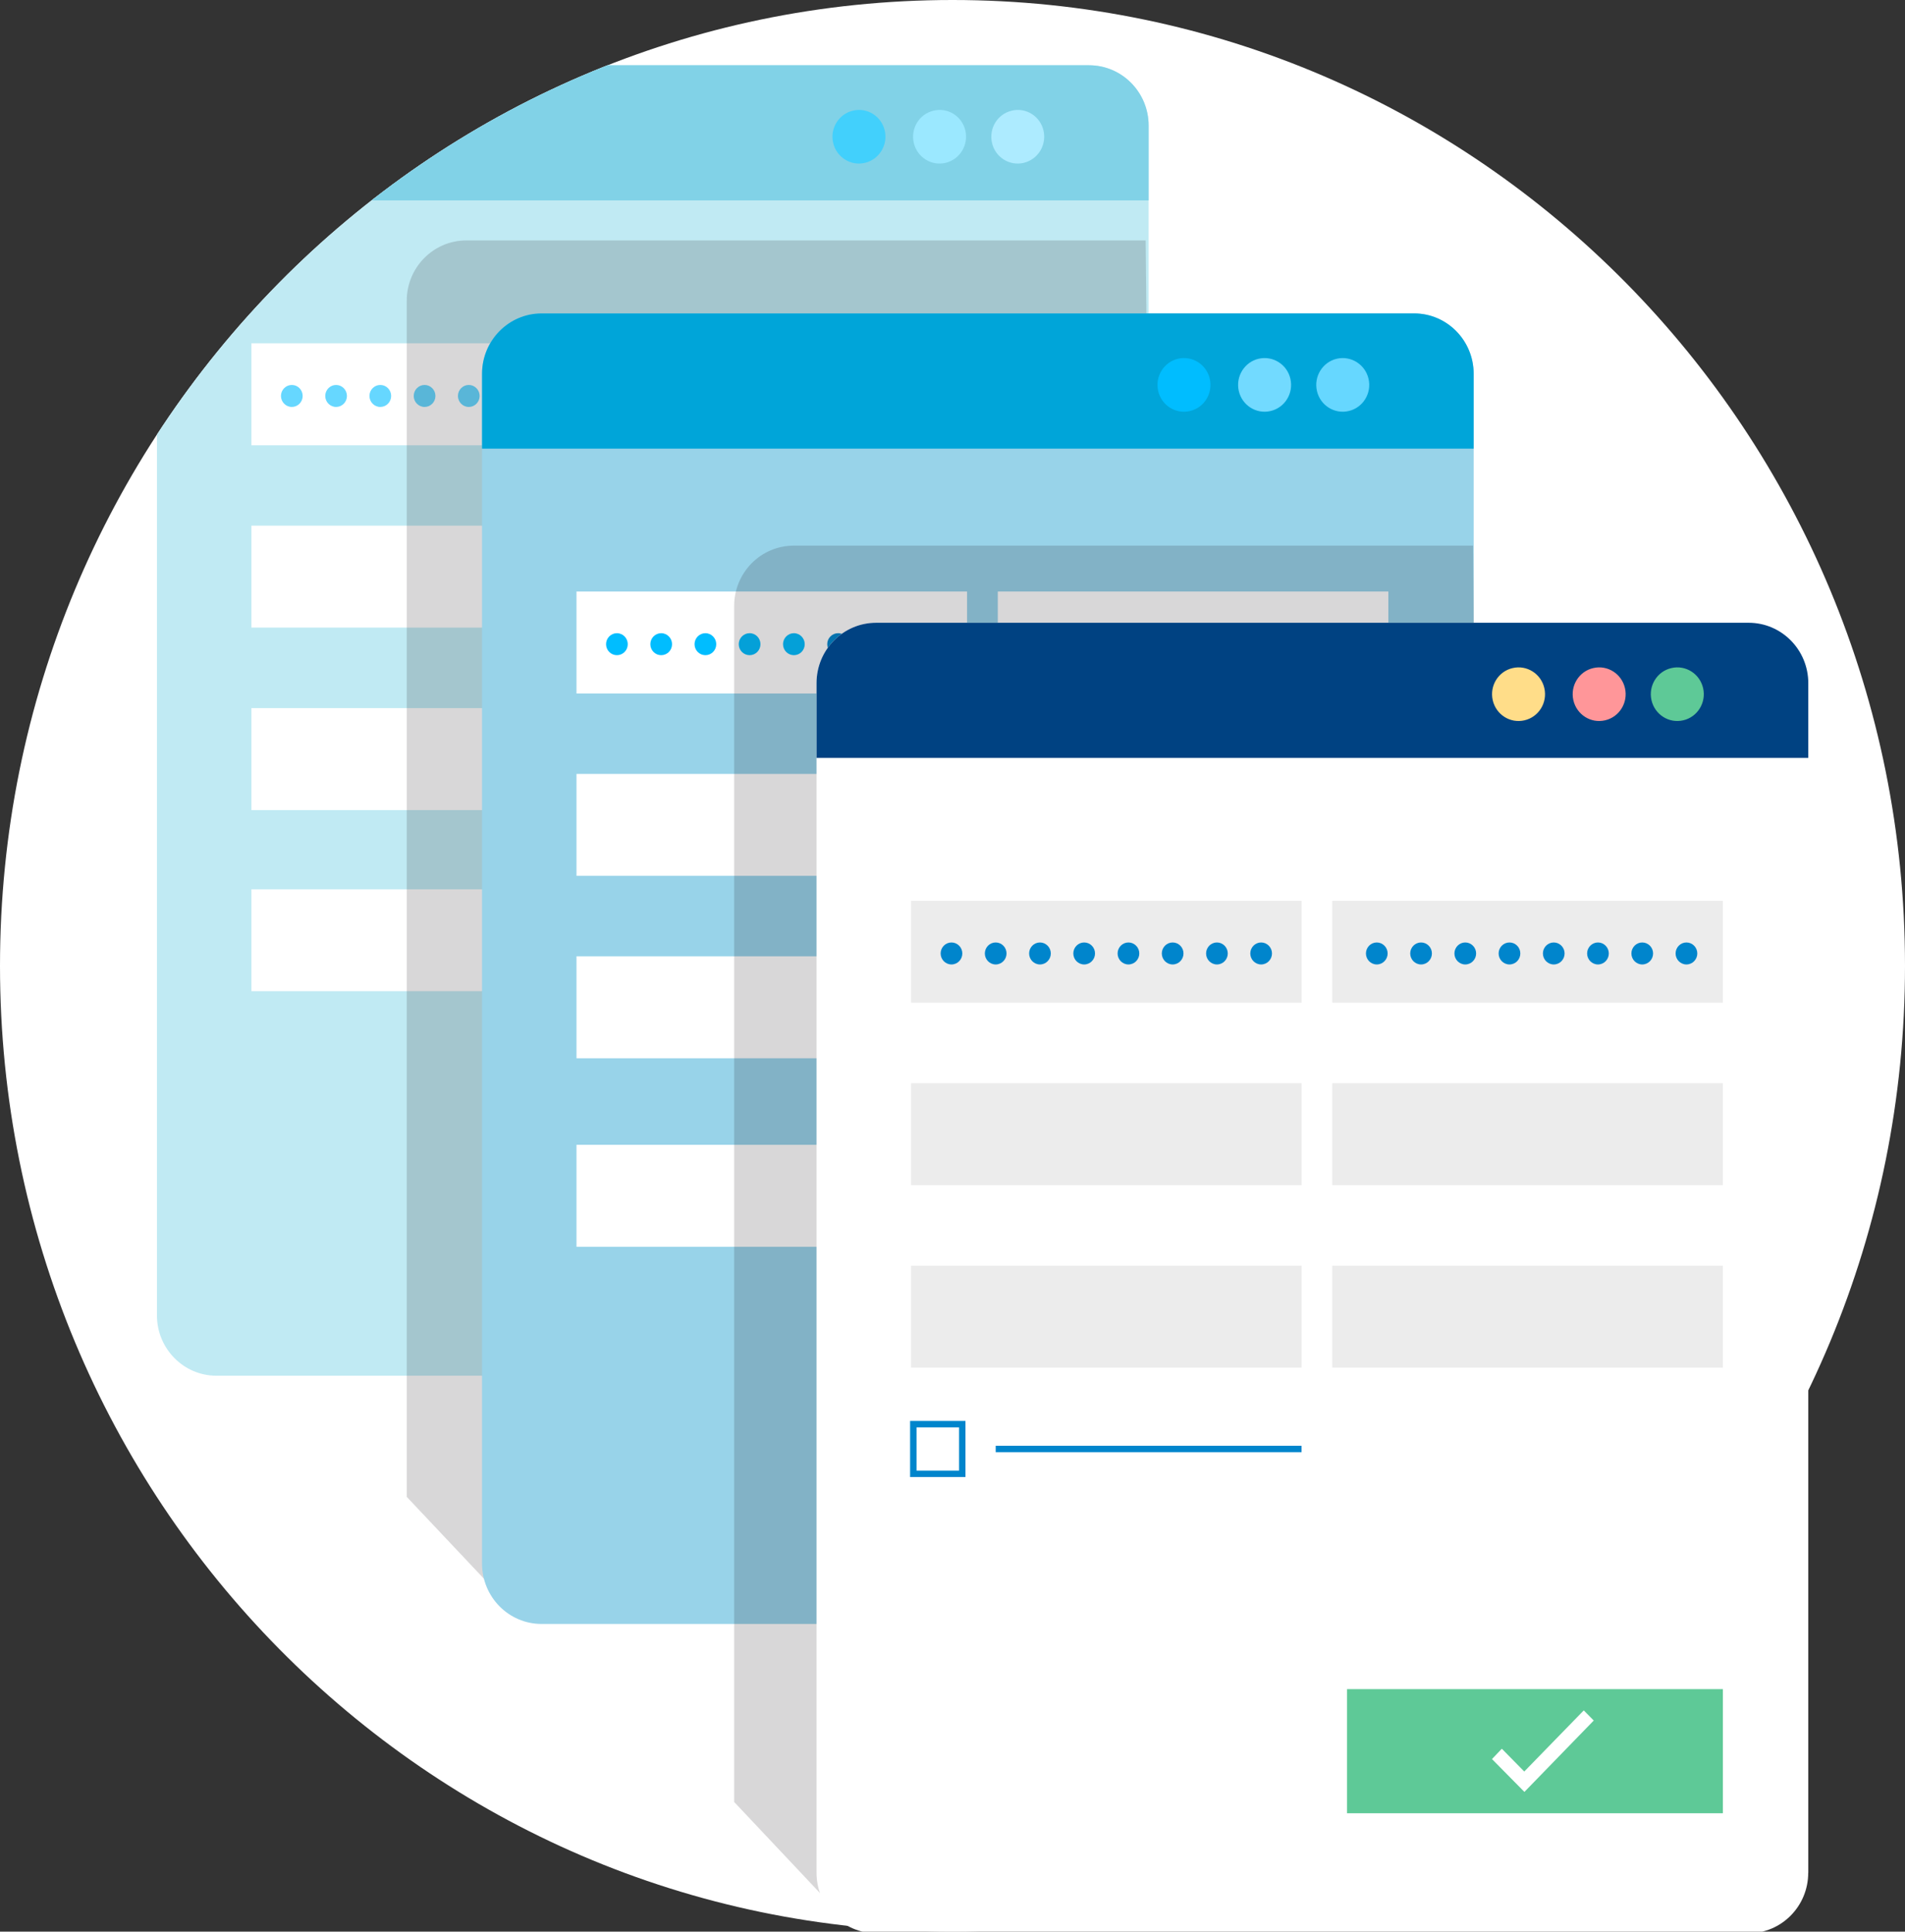 <?xml version="1.0" encoding="utf-8"?>
<!-- Generator: Adobe Illustrator 23.0.2, SVG Export Plug-In . SVG Version: 6.00 Build 0)  -->
<svg version="1.1" id="Capa_1" xmlns="http://www.w3.org/2000/svg" xmlns:xlink="http://www.w3.org/1999/xlink" x="0px" y="0px"
	 viewBox="0 0 261.58 265.19" style="enable-background:new 0 0 261.58 265.19;" xml:space="preserve">
<rect x="0" y="0" width="261.58" height="265.19" fill="#333333" stroke="none"/>
<style type="text/css">
	.st0{clip-path:url(#XMLID_2_);}
	.st1{clip-path:url(#XMLID_3_);fill:#81D2E7;}
	.st2{clip-path:url(#XMLID_3_);fill:#42D0FC;}
	.st3{clip-path:url(#XMLID_3_);fill:#9BE8FF;}
	.st4{clip-path:url(#XMLID_3_);fill:#ADEBFF;}
	.st5{fill:#5EC997;}
	.st6{fill:#FFFFFF;}
	.st7{fill:#ECECEC;}
	.st8{fill:#0085CC;}
	.st9{fill:#66D7FF;}
	.st10{clip-path:url(#SVGID_2_);fill:#FFFFFF;}
	.st11{opacity:0.17;fill:#1B1718;}
	.st12{clip-path:url(#XMLID_4_);fill:#00A5D9;}
	.st13{clip-path:url(#XMLID_4_);fill:#00BDFF;}
	.st14{clip-path:url(#XMLID_4_);fill:#72DAFF;}
	.st15{clip-path:url(#XMLID_4_);fill:#66D7FF;}
	.st16{fill:#00BDFF;}
	.st17{clip-path:url(#SVGID_4_);fill:#FFFFFF;}
	.st18{clip-path:url(#XMLID_5_);fill:#004282;}
	.st19{clip-path:url(#XMLID_5_);fill:#FFDD89;}
	.st20{clip-path:url(#XMLID_5_);fill:#FF9699;}
	.st21{clip-path:url(#XMLID_5_);fill:#5EC997;}
	.st22{fill:none;stroke:#0085CC;stroke-width:0.883;stroke-miterlimit:10;}
	.st23{clip-path:url(#SVGID_6_);fill:#FFFFFF;}
</style>
<g>
	<defs>
		<path id="XMLID_71_" d="M130.79,265.19C58.56,265.19,0,205.83,0,132.6C0,59.37,58.56,0,130.79,0
			c72.23,0,130.79,59.37,130.79,132.6C261.58,205.83,203.02,265.19,130.79,265.19"/>
	</defs>
	<use xlink:href="#XMLID_71_"  style="overflow:visible;fill:#FFFFFF;"/>
	<clipPath id="XMLID_2_">
		<use xlink:href="#XMLID_71_"  style="overflow:visible;"/>
	</clipPath>
	<g class="st0">
		<g>
			<defs>
				<path id="XMLID_112_" d="M157.72,180.58c0,4.58-3.66,8.29-8.18,8.29H29.72c-4.51,0-8.17-3.71-8.17-8.29V17.25
					c0-4.58,3.66-8.29,8.17-8.29h119.82c4.52,0,8.18,3.71,8.18,8.29V180.58z"/>
			</defs>
			<use xlink:href="#XMLID_112_"  style="overflow:visible;fill:#C0EAF3;"/>
			<clipPath id="XMLID_3_">
				<use xlink:href="#XMLID_112_"  style="overflow:visible;"/>
			</clipPath>
			<rect x="-0.36" y="-5.87" class="st1" width="177.25" height="33.38"/>
			<path class="st2" d="M121.49,17.94c0.45,1.98-0.77,3.96-2.73,4.42c-1.96,0.46-3.91-0.78-4.36-2.76
				c-0.45-1.98,0.77-3.96,2.73-4.41C119.09,14.72,121.04,15.96,121.49,17.94"/>
			<path class="st3" d="M132.56,17.94c0.45,1.98-0.77,3.96-2.73,4.42c-1.95,0.46-3.91-0.78-4.36-2.76
				c-0.45-1.98,0.77-3.96,2.73-4.41C130.16,14.72,132.11,15.96,132.56,17.94"/>
			<path class="st4" d="M143.29,17.94c0.45,1.98-0.77,3.96-2.73,4.42c-1.95,0.46-3.91-0.78-4.35-2.76
				c-0.45-1.98,0.77-3.96,2.73-4.41C140.89,14.72,142.84,15.96,143.29,17.94"/>
		</g>
		<g>
			<polyline class="st5" points="94.39,155.36 145.99,155.36 145.99,172.39 94.39,172.39 			"/>
			<rect x="34.52" y="47.13" class="st6" width="53.63" height="14"/>
			<rect x="34.52" y="72.17" class="st6" width="53.63" height="13.99"/>
			<rect x="34.52" y="97.22" class="st6" width="53.63" height="14"/>
			<rect x="34.52" y="122.09" class="st6" width="53.63" height="13.99"/>
			<rect x="92.37" y="47.13" class="st7" width="53.63" height="14"/>
			<rect x="92.37" y="72.17" class="st7" width="53.63" height="13.99"/>
			<rect x="92.37" y="97.22" class="st7" width="53.63" height="14"/>
			<path class="st8" d="M99.97,54.36c0,0.84-0.67,1.51-1.49,1.51c-0.82,0-1.49-0.68-1.49-1.51c0-0.83,0.67-1.51,1.49-1.51
				C99.3,52.85,99.97,53.53,99.97,54.36"/>
			<path class="st8" d="M106.04,54.36c0,0.84-0.67,1.51-1.49,1.51c-0.82,0-1.49-0.68-1.49-1.51c0-0.83,0.67-1.51,1.49-1.51
				C105.37,52.85,106.04,53.53,106.04,54.36"/>
			<path class="st8" d="M112.11,54.36c0,0.84-0.67,1.51-1.49,1.51c-0.82,0-1.49-0.68-1.49-1.51c0-0.83,0.67-1.51,1.49-1.51
				C111.45,52.85,112.11,53.53,112.11,54.36"/>
			<path class="st8" d="M118.19,54.36c0,0.84-0.67,1.51-1.49,1.51c-0.82,0-1.49-0.68-1.49-1.51c0-0.83,0.67-1.51,1.49-1.51
				C117.52,52.85,118.19,53.53,118.19,54.36"/>
			<path class="st8" d="M124.26,54.36c0,0.84-0.67,1.51-1.49,1.51c-0.82,0-1.49-0.68-1.49-1.51c0-0.83,0.67-1.51,1.49-1.51
				C123.59,52.85,124.26,53.53,124.26,54.36"/>
			<path class="st8" d="M130.34,54.36c0,0.84-0.67,1.51-1.49,1.51c-0.82,0-1.49-0.68-1.49-1.51c0-0.83,0.67-1.51,1.49-1.51
				C129.67,52.85,130.34,53.53,130.34,54.36"/>
			<path class="st8" d="M136.41,54.36c0,0.84-0.67,1.51-1.49,1.51c-0.82,0-1.49-0.68-1.49-1.51c0-0.83,0.67-1.51,1.49-1.51
				C135.74,52.85,136.41,53.53,136.41,54.36"/>
			<path class="st8" d="M142.48,54.36c0,0.84-0.67,1.51-1.49,1.51c-0.82,0-1.49-0.68-1.49-1.51c0-0.83,0.67-1.51,1.49-1.51
				C141.82,52.85,142.48,53.53,142.48,54.36"/>
			<path class="st9" d="M41.56,54.36c0,0.84-0.67,1.51-1.49,1.51c-0.82,0-1.49-0.68-1.49-1.51c0-0.83,0.67-1.51,1.49-1.51
				C40.9,52.85,41.56,53.53,41.56,54.36"/>
			<path class="st9" d="M47.64,54.36c0,0.84-0.67,1.51-1.49,1.51c-0.82,0-1.49-0.68-1.49-1.51c0-0.83,0.67-1.51,1.49-1.51
				C46.97,52.85,47.64,53.53,47.64,54.36"/>
			<path class="st9" d="M53.71,54.36c0,0.84-0.67,1.51-1.49,1.51c-0.82,0-1.49-0.68-1.49-1.51c0-0.83,0.67-1.51,1.49-1.51
				C53.05,52.85,53.71,53.53,53.71,54.36"/>
			<path class="st9" d="M59.79,54.36c0,0.84-0.67,1.51-1.49,1.51c-0.82,0-1.49-0.68-1.49-1.51c0-0.83,0.67-1.51,1.49-1.51
				C59.12,52.85,59.79,53.53,59.79,54.36"/>
			<path class="st9" d="M65.86,54.36c0,0.84-0.67,1.51-1.49,1.51c-0.82,0-1.49-0.68-1.49-1.51c0-0.83,0.67-1.51,1.49-1.51
				C65.19,52.85,65.86,53.53,65.86,54.36"/>
			<path class="st8" d="M71.94,54.36c0,0.84-0.67,1.51-1.49,1.51c-0.82,0-1.49-0.68-1.49-1.51c0-0.83,0.67-1.51,1.49-1.51
				C71.27,52.85,71.94,53.53,71.94,54.36"/>
			<path class="st8" d="M78.01,54.36c0,0.84-0.67,1.51-1.49,1.51c-0.82,0-1.49-0.68-1.49-1.51c0-0.83,0.67-1.51,1.49-1.51
				C77.34,52.85,78.01,53.53,78.01,54.36"/>
			<path class="st8" d="M84.08,54.36c0,0.84-0.67,1.51-1.49,1.51c-0.82,0-1.49-0.68-1.49-1.51c0-0.83,0.67-1.51,1.49-1.51
				C83.42,52.85,84.08,53.53,84.08,54.36"/>
			<g>
				<defs>
					<polygon id="SVGID_1_" points="118.73,166.67 115.65,163.54 114.29,164.95 118.75,169.47 128.27,159.66 126.9,158.28 					"/>
				</defs>
				<clipPath id="SVGID_2_">
					<use xlink:href="#SVGID_1_"  style="overflow:visible;"/>
				</clipPath>
				<rect x="113.88" y="157.85" class="st10" width="14.81" height="12.04"/>
			</g>
		</g>
	</g>
</g>
<polyline class="st6" points="203.06,238.99 199.98,235.86 198.63,237.28 203.08,241.79 212.6,231.99 211.23,230.6 "/>
<path id="XMLID_70_" class="st11" d="M192.02,204.64c0,4.58-3.66,8.29-10.81,7.54l-113.58,5.81L55.85,205.5V41.3
	c0-4.58,3.66-8.29,8.18-8.29h93.28l0.11,10.59c4.52,0,34.59,3.8,34.59,2.94V204.64z"/>
<g>
	<g>
		<defs>
			<path id="XMLID_69_" d="M202.35,214.66c0,4.58-3.66,8.29-8.17,8.29H74.36c-4.51,0-8.17-3.71-8.17-8.29V51.32
				c0-4.58,3.66-8.29,8.17-8.29h119.82c4.51,0,8.17,3.71,8.17,8.29V214.66z"/>
		</defs>
		<use xlink:href="#XMLID_69_"  style="overflow:visible;fill:#98D3E9;"/>
		<clipPath id="XMLID_4_">
			<use xlink:href="#XMLID_69_"  style="overflow:visible;"/>
		</clipPath>
		<rect x="44.28" y="28.21" class="st12" width="177.25" height="33.38"/>
		<path class="st13" d="M166.12,52.02c0.45,1.98-0.77,3.96-2.73,4.41c-1.96,0.46-3.91-0.78-4.36-2.76
			c-0.45-1.98,0.77-3.96,2.73-4.42C163.73,48.8,165.68,50.04,166.12,52.02"/>
		<path class="st14" d="M177.19,52.02c0.45,1.98-0.77,3.96-2.73,4.41c-1.96,0.46-3.91-0.78-4.36-2.76
			c-0.45-1.98,0.77-3.96,2.73-4.42C174.8,48.8,176.75,50.04,177.19,52.02"/>
		<path class="st15" d="M187.92,52.02c0.45,1.98-0.77,3.96-2.73,4.41c-1.96,0.46-3.91-0.78-4.36-2.76
			c-0.45-1.98,0.77-3.96,2.73-4.42C185.52,48.8,187.47,50.04,187.92,52.02"/>
	</g>
	<g>
		<rect x="139.03" y="189.43" class="st5" width="51.61" height="17.03"/>
		<rect x="79.16" y="81.21" class="st6" width="53.63" height="14"/>
		<rect x="79.16" y="106.25" class="st6" width="53.63" height="13.99"/>
		<rect x="79.16" y="131.29" class="st6" width="53.63" height="14"/>
		<rect x="79.16" y="157.17" class="st6" width="53.63" height="14"/>
		<rect x="137.01" y="81.21" class="st6" width="53.63" height="14"/>
		<rect x="137.01" y="106.25" class="st7" width="53.63" height="13.99"/>
		<rect x="137.01" y="131.29" class="st7" width="53.63" height="14"/>
		<path class="st8" d="M144.6,88.44c0,0.84-0.67,1.51-1.49,1.51c-0.82,0-1.49-0.67-1.49-1.51c0-0.83,0.67-1.51,1.49-1.51
			C143.93,86.93,144.6,87.61,144.6,88.44"/>
		<path class="st8" d="M150.68,88.44c0,0.84-0.67,1.51-1.49,1.51c-0.82,0-1.49-0.67-1.49-1.51c0-0.83,0.67-1.51,1.49-1.51
			C150.01,86.93,150.68,87.61,150.68,88.44"/>
		<path class="st8" d="M156.75,88.44c0,0.84-0.67,1.51-1.49,1.51c-0.82,0-1.49-0.67-1.49-1.51c0-0.83,0.67-1.51,1.49-1.51
			C156.08,86.93,156.75,87.61,156.75,88.44"/>
		<path class="st8" d="M162.83,88.44c0,0.84-0.67,1.51-1.49,1.51c-0.82,0-1.49-0.67-1.49-1.51c0-0.83,0.67-1.51,1.49-1.51
			C162.16,86.93,162.83,87.61,162.83,88.44"/>
		<path class="st8" d="M168.9,88.44c0,0.84-0.67,1.51-1.49,1.51c-0.82,0-1.49-0.67-1.49-1.51c0-0.83,0.67-1.51,1.49-1.51
			C168.23,86.93,168.9,87.61,168.9,88.44"/>
		<path class="st8" d="M174.97,88.44c0,0.84-0.67,1.51-1.49,1.51c-0.82,0-1.49-0.67-1.49-1.51c0-0.83,0.67-1.51,1.49-1.51
			C174.31,86.93,174.97,87.61,174.97,88.44"/>
		<path class="st8" d="M181.05,88.44c0,0.84-0.67,1.51-1.49,1.51c-0.82,0-1.49-0.67-1.49-1.51c0-0.83,0.67-1.51,1.49-1.51
			C180.38,86.93,181.05,87.61,181.05,88.44"/>
		<path class="st8" d="M187.12,88.44c0,0.84-0.67,1.51-1.49,1.51c-0.82,0-1.49-0.67-1.49-1.51c0-0.83,0.67-1.51,1.49-1.51
			C186.45,86.93,187.12,87.61,187.12,88.44"/>
		<path class="st16" d="M86.2,88.44c0,0.84-0.67,1.51-1.49,1.51c-0.82,0-1.49-0.67-1.49-1.51c0-0.83,0.67-1.51,1.49-1.51
			C85.53,86.93,86.2,87.61,86.2,88.44"/>
		<path class="st16" d="M92.28,88.44c0,0.84-0.67,1.51-1.49,1.51c-0.82,0-1.49-0.67-1.49-1.51c0-0.83,0.67-1.51,1.49-1.51
			C91.61,86.93,92.28,87.61,92.28,88.44"/>
		<path class="st16" d="M98.35,88.44c0,0.84-0.67,1.51-1.49,1.51c-0.82,0-1.49-0.67-1.49-1.51c0-0.83,0.67-1.51,1.49-1.51
			C97.68,86.93,98.35,87.61,98.35,88.44"/>
		<path class="st16" d="M104.42,88.44c0,0.84-0.67,1.51-1.49,1.51c-0.82,0-1.49-0.67-1.49-1.51c0-0.83,0.67-1.51,1.49-1.51
			C103.76,86.93,104.42,87.61,104.42,88.44"/>
		<path class="st16" d="M110.5,88.44c0,0.84-0.67,1.51-1.49,1.51c-0.82,0-1.49-0.67-1.49-1.51c0-0.83,0.67-1.51,1.49-1.51
			C109.83,86.93,110.5,87.61,110.5,88.44"/>
		<path class="st8" d="M116.57,88.44c0,0.84-0.67,1.51-1.49,1.51c-0.82,0-1.49-0.67-1.49-1.51c0-0.83,0.67-1.51,1.49-1.51
			C115.91,86.93,116.57,87.61,116.57,88.44"/>
		<path class="st8" d="M122.65,88.44c0,0.84-0.67,1.51-1.49,1.51c-0.82,0-1.49-0.67-1.49-1.51c0-0.83,0.67-1.51,1.49-1.51
			C121.98,86.93,122.65,87.61,122.65,88.44"/>
		<path class="st8" d="M128.72,88.44c0,0.84-0.67,1.51-1.49,1.51c-0.82,0-1.49-0.67-1.49-1.51c0-0.83,0.67-1.51,1.49-1.51
			C128.05,86.93,128.72,87.61,128.72,88.44"/>
		<g>
			<defs>
				<polygon id="SVGID_3_" points="163.37,200.75 160.29,197.62 158.93,199.03 163.38,203.55 172.91,193.75 171.53,192.35 				"/>
			</defs>
			<clipPath id="SVGID_4_">
				<use xlink:href="#SVGID_3_"  style="overflow:visible;"/>
			</clipPath>
			<rect x="158.52" y="191.93" class="st17" width="14.81" height="12.04"/>
		</g>
	</g>
</g>
<path id="XMLID_58_" class="st11" d="M236.98,246.53c0,4.57-3.66,8.29-10.82,7.54l-113.58,5.81l-11.77-12.49V83.2
	c0-4.58,3.66-8.29,8.18-8.29h93.28l0.11,10.59c4.52,0,34.59,3.8,34.59,2.94V246.53z"/>
<g>
	<g>
		<defs>
			<path id="XMLID_56_" d="M248.29,257.12c0,4.57-3.66,8.29-8.18,8.29H120.3c-4.51,0-8.18-3.71-8.18-8.29V93.79
				c0-4.58,3.66-8.29,8.18-8.29h119.82c4.51,0,8.18,3.71,8.18,8.29V257.12z"/>
		</defs>
		<use xlink:href="#XMLID_56_"  style="overflow:visible;fill:#FFFFFF;"/>
		<clipPath id="XMLID_5_">
			<use xlink:href="#XMLID_56_"  style="overflow:visible;"/>
		</clipPath>
		<rect x="90.21" y="70.67" class="st18" width="177.25" height="33.38"/>
		<path class="st19" d="M212.06,94.48c0.45,1.98-0.77,3.96-2.73,4.41c-1.96,0.46-3.91-0.78-4.36-2.76
			c-0.45-1.98,0.77-3.96,2.73-4.41C209.66,91.26,211.61,92.5,212.06,94.48"/>
		<path class="st20" d="M223.13,94.48c0.45,1.98-0.77,3.96-2.73,4.41c-1.96,0.46-3.91-0.78-4.36-2.76
			c-0.45-1.98,0.77-3.96,2.73-4.41C220.73,91.26,222.68,92.5,223.13,94.48"/>
		<path class="st21" d="M233.86,94.48c0.45,1.98-0.77,3.96-2.73,4.41c-1.96,0.46-3.91-0.78-4.36-2.76
			c-0.45-1.98,0.77-3.96,2.73-4.41C231.46,91.26,233.41,92.5,233.86,94.48"/>
	</g>
	<g>
		<rect x="184.96" y="231.9" class="st5" width="51.61" height="17.04"/>
		<rect x="125.1" y="123.67" class="st7" width="53.63" height="13.99"/>
		<rect x="125.1" y="148.71" class="st7" width="53.63" height="14"/>
		<rect x="125.1" y="173.76" class="st7" width="53.63" height="14"/>
		<rect x="182.94" y="123.67" class="st7" width="53.63" height="13.99"/>
		<rect x="182.94" y="148.71" class="st7" width="53.63" height="14"/>
		<rect x="182.94" y="173.76" class="st7" width="53.63" height="14"/>
		<path class="st8" d="M190.54,130.9c0,0.83-0.67,1.51-1.49,1.51c-0.82,0-1.49-0.68-1.49-1.51c0-0.83,0.67-1.51,1.49-1.51
			C189.87,129.39,190.54,130.07,190.54,130.9"/>
		<path class="st8" d="M196.62,130.9c0,0.83-0.67,1.51-1.49,1.51c-0.82,0-1.49-0.68-1.49-1.51c0-0.83,0.67-1.51,1.49-1.51
			C195.95,129.39,196.62,130.07,196.62,130.9"/>
		<path class="st8" d="M202.69,130.9c0,0.83-0.67,1.51-1.49,1.51c-0.82,0-1.49-0.68-1.49-1.51c0-0.83,0.67-1.51,1.49-1.51
			C202.02,129.39,202.69,130.07,202.69,130.9"/>
		<path class="st8" d="M208.76,130.9c0,0.83-0.67,1.51-1.49,1.51c-0.82,0-1.49-0.68-1.49-1.51c0-0.83,0.67-1.51,1.49-1.51
			C208.1,129.39,208.76,130.07,208.76,130.9"/>
		<path class="st8" d="M214.84,130.9c0,0.83-0.67,1.51-1.49,1.51c-0.82,0-1.49-0.68-1.49-1.51c0-0.83,0.67-1.51,1.49-1.51
			C214.17,129.39,214.84,130.07,214.84,130.9"/>
		<path class="st8" d="M220.91,130.9c0,0.83-0.67,1.51-1.49,1.51c-0.82,0-1.49-0.68-1.49-1.51c0-0.83,0.67-1.51,1.49-1.51
			C220.24,129.39,220.91,130.07,220.91,130.9"/>
		<path class="st8" d="M226.99,130.9c0,0.83-0.67,1.51-1.49,1.51s-1.49-0.68-1.49-1.51c0-0.83,0.67-1.51,1.49-1.51
			S226.99,130.07,226.99,130.9"/>
		<path class="st8" d="M233.06,130.9c0,0.83-0.67,1.51-1.49,1.51c-0.82,0-1.49-0.68-1.49-1.51c0-0.83,0.67-1.51,1.49-1.51
			C232.39,129.39,233.06,130.07,233.06,130.9"/>
		<path class="st8" d="M132.14,130.9c0,0.83-0.67,1.51-1.49,1.51c-0.82,0-1.49-0.68-1.49-1.51c0-0.83,0.67-1.51,1.49-1.51
			C131.47,129.39,132.14,130.07,132.14,130.9"/>
		<path class="st8" d="M138.21,130.9c0,0.83-0.67,1.51-1.49,1.51c-0.82,0-1.49-0.68-1.49-1.51c0-0.83,0.67-1.51,1.49-1.51
			C137.55,129.39,138.21,130.07,138.21,130.9"/>
		<path class="st8" d="M144.29,130.9c0,0.83-0.67,1.51-1.49,1.51c-0.82,0-1.49-0.68-1.49-1.51c0-0.83,0.67-1.51,1.49-1.51
			C143.62,129.39,144.29,130.07,144.29,130.9"/>
		<path class="st8" d="M150.36,130.9c0,0.83-0.67,1.51-1.49,1.51c-0.82,0-1.49-0.68-1.49-1.51c0-0.83,0.67-1.51,1.49-1.51
			C149.7,129.39,150.36,130.07,150.36,130.9"/>
		<path class="st8" d="M156.44,130.9c0,0.83-0.67,1.51-1.49,1.51c-0.82,0-1.49-0.68-1.49-1.51c0-0.83,0.67-1.51,1.49-1.51
			C155.77,129.39,156.44,130.07,156.44,130.9"/>
		<path class="st8" d="M162.51,130.9c0,0.83-0.67,1.51-1.49,1.51c-0.82,0-1.49-0.68-1.49-1.51c0-0.83,0.67-1.51,1.49-1.51
			C161.85,129.39,162.51,130.07,162.51,130.9"/>
		<path class="st8" d="M168.59,130.9c0,0.83-0.67,1.51-1.49,1.51c-0.82,0-1.49-0.68-1.49-1.51c0-0.83,0.67-1.51,1.49-1.51
			C167.92,129.39,168.59,130.07,168.59,130.9"/>
		<path class="st8" d="M174.66,130.9c0,0.83-0.67,1.51-1.49,1.51c-0.82,0-1.49-0.68-1.49-1.51c0-0.83,0.67-1.51,1.49-1.51
			C173.99,129.39,174.66,130.07,174.66,130.9"/>
		<rect x="125.41" y="195.52" class="st22" width="6.72" height="6.82"/>
		<line class="st22" x1="136.72" y1="198.93" x2="178.72" y2="198.93"/>
		<g>
			<defs>
				<polygon id="SVGID_5_" points="209.3,243.21 206.22,240.08 204.87,241.5 209.32,246.01 218.84,236.21 217.47,234.82 				"/>
			</defs>
			<clipPath id="SVGID_6_">
				<use xlink:href="#SVGID_5_"  style="overflow:visible;"/>
			</clipPath>
			<rect x="204.45" y="234.39" class="st23" width="14.81" height="12.05"/>
		</g>
	</g>
</g>
</svg>
